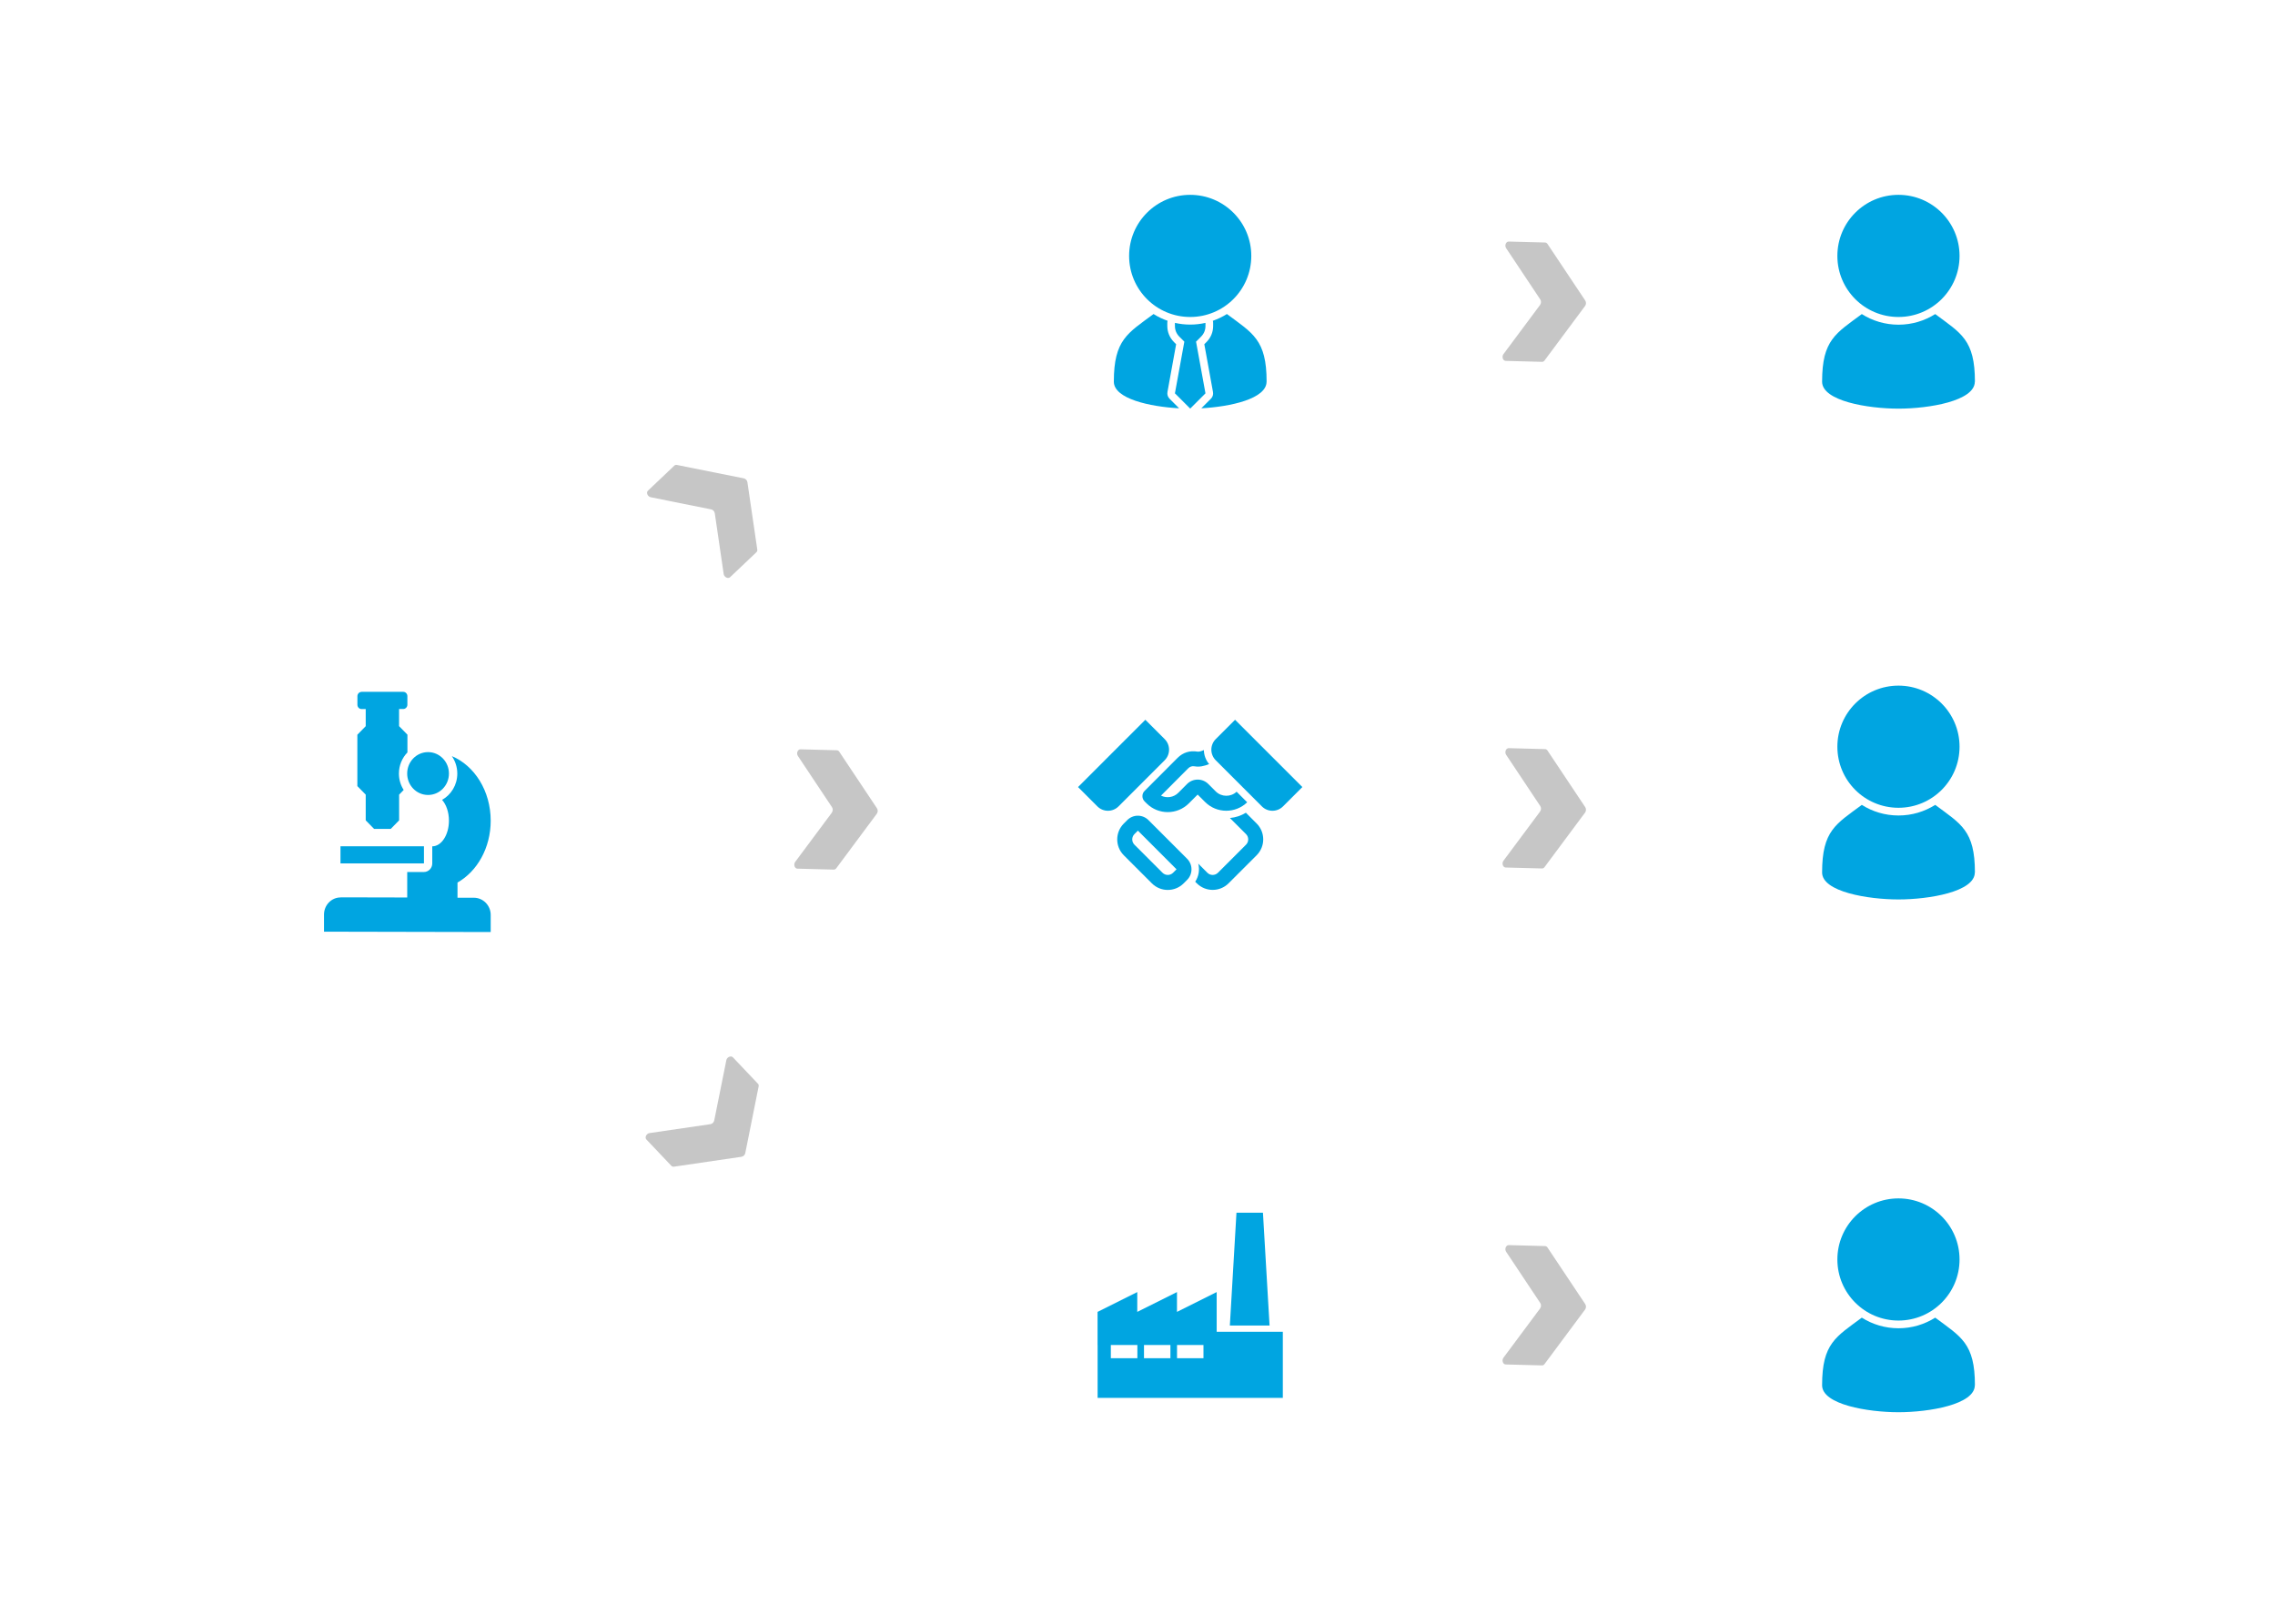 <?xml version="1.0" encoding="UTF-8"?>
<svg xmlns="http://www.w3.org/2000/svg" xmlns:xlink="http://www.w3.org/1999/xlink" viewBox="0 0 454.35 324.35">
  <defs>
    <filter id="drop-shadow-1" x="13.13" y="93.95" width="136.32" height="136.32" filterUnits="userSpaceOnUse">
      <feOffset dx="0" dy="0"></feOffset>
      <feGaussianBlur result="blur" stdDeviation="5"></feGaussianBlur>
      <feFlood flood-color="#000" flood-opacity=".15"></feFlood>
      <feComposite in2="blur" operator="in"></feComposite>
      <feComposite in="SourceGraphic"></feComposite>
    </filter>
    <filter id="drop-shadow-2" x="180.61" y="101.13" width="114.24" height="114.24" filterUnits="userSpaceOnUse">
      <feOffset dx="0" dy="0"></feOffset>
      <feGaussianBlur result="blur-2" stdDeviation="5"></feGaussianBlur>
      <feFlood flood-color="#000" flood-opacity=".15"></feFlood>
      <feComposite in2="blur-2" operator="in"></feComposite>
      <feComposite in="SourceGraphic"></feComposite>
    </filter>
    <filter id="drop-shadow-3" x="180.61" y="3.21" width="114.24" height="114.24" filterUnits="userSpaceOnUse">
      <feOffset dx="0" dy="0"></feOffset>
      <feGaussianBlur result="blur-3" stdDeviation="5"></feGaussianBlur>
      <feFlood flood-color="#000" flood-opacity=".15"></feFlood>
      <feComposite in2="blur-3" operator="in"></feComposite>
      <feComposite in="SourceGraphic"></feComposite>
    </filter>
    <filter id="drop-shadow-4" x="180.61" y="203.61" width="114.24" height="114.24" filterUnits="userSpaceOnUse">
      <feOffset dx="0" dy="0"></feOffset>
      <feGaussianBlur result="blur-4" stdDeviation="5"></feGaussianBlur>
      <feFlood flood-color="#000" flood-opacity=".15"></feFlood>
      <feComposite in2="blur-4" operator="in"></feComposite>
      <feComposite in="SourceGraphic"></feComposite>
    </filter>
    <filter id="drop-shadow-5" x="321.97" y="101.13" width="114.24" height="114.24" filterUnits="userSpaceOnUse">
      <feOffset dx="0" dy="0"></feOffset>
      <feGaussianBlur result="blur-5" stdDeviation="5"></feGaussianBlur>
      <feFlood flood-color="#000" flood-opacity=".15"></feFlood>
      <feComposite in2="blur-5" operator="in"></feComposite>
      <feComposite in="SourceGraphic"></feComposite>
    </filter>
    <filter id="drop-shadow-6" x="321.97" y="3.21" width="114.24" height="114.24" filterUnits="userSpaceOnUse">
      <feOffset dx="0" dy="0"></feOffset>
      <feGaussianBlur result="blur-6" stdDeviation="5"></feGaussianBlur>
      <feFlood flood-color="#000" flood-opacity=".15"></feFlood>
      <feComposite in2="blur-6" operator="in"></feComposite>
      <feComposite in="SourceGraphic"></feComposite>
    </filter>
    <filter id="drop-shadow-7" x="321.97" y="203.61" width="114.24" height="114.24" filterUnits="userSpaceOnUse">
      <feOffset dx="0" dy="0"></feOffset>
      <feGaussianBlur result="blur-7" stdDeviation="5"></feGaussianBlur>
      <feFlood flood-color="#000" flood-opacity=".15"></feFlood>
      <feComposite in2="blur-7" operator="in"></feComposite>
      <feComposite in="SourceGraphic"></feComposite>
    </filter>
  </defs>
  <g id="Grafik">
    <circle cx="81.33" cy="162.18" r="53.08" fill="#fff" filter="url(#drop-shadow-1)"></circle>
    <circle cx="237.7" cy="158.31" r="41.99" fill="#fff" filter="url(#drop-shadow-2)"></circle>
    <circle cx="237.7" cy="60.27" r="41.99" fill="#fff" filter="url(#drop-shadow-3)"></circle>
    <circle cx="237.7" cy="260.74" r="41.99" fill="#fff" filter="url(#drop-shadow-4)"></circle>
    <circle cx="379.15" cy="158.31" r="41.99" fill="#fff" filter="url(#drop-shadow-5)"></circle>
    <circle cx="379.15" cy="60.27" r="41.99" fill="#fff" filter="url(#drop-shadow-6)"></circle>
    <circle cx="379.15" cy="260.74" r="41.99" fill="#fff" filter="url(#drop-shadow-7)"></circle>
    <g>
      <path id="curve2" d="M234.65,78.57l1.88-10.32-.99-.99c-.59-.6-.89-1.32-.89-2.15v-.61c.98.22,2,.34,3.05.34s2.07-.12,3.05-.34v.61c0,.84-.3,1.56-.89,2.15l-.99.99,1.88,10.32-3.05,3.05-3.05-3.05Z" fill="#00a5e1"></path>
      <path id="curve1" d="M252.95,76.24c0,3.41-7.16,5-13.03,5.32l1.91-1.91c.37-.36.51-.84.42-1.35l-1.73-9.54.42-.42c.88-.88,1.34-1.99,1.34-3.24v-.6c0-.15-.02-.29-.06-.42.99-.35,1.94-.8,2.81-1.35,5.16,3.85,7.93,5.12,7.93,13.51ZM235.48,81.56c-5.87-.32-13.03-1.91-13.03-5.32,0-8.39,2.77-9.67,7.93-13.51.87.55,1.82,1.01,2.81,1.35-.04.13-.06.28-.06.42v.6c0,1.24.46,2.35,1.34,3.24l.42.42-1.73,9.54c-.09.51.06.99.42,1.35l1.91,1.91Z" fill="#00a5e1"></path>
      <path id="curve0" d="M237.7,38.92c6.74,0,12.2,5.46,12.2,12.2s-5.46,12.2-12.2,12.2-12.2-5.46-12.2-12.2,5.46-12.2,12.2-12.2Z" fill="#00a5e1"></path>
    </g>
    <g>
      <path id="curve1-2" data-name="curve1" d="M219.2,268.67v-6.61l7.93-3.96v3.96l7.93-3.96v3.96l7.93-3.96v7.93h13.21v13.21h-36.99v-10.57ZM221.85,268.67v2.64h18.5v-2.64h-5.28v2.64h-1.32v-2.64h-5.28v2.64h-1.32v-2.64h-5.28Z" fill="#00a5e1"></path>
      <path id="curve0-2" data-name="curve0" d="M246.95,242.25h5.28l1.32,22.53h-7.93l1.32-22.53Z" fill="#00a5e1"></path>
    </g>
    <g>
      <path id="curve3" d="M229.36,163.82l7.72,7.72c1.17,1.17,1.17,3.06,0,4.23l-.69.69c-1.75,1.75-4.59,1.75-6.34,0l-5.61-5.61c-1.75-1.75-1.75-4.59,0-6.34l.69-.69c1.17-1.17,3.06-1.17,4.23,0ZM239.12,150.14c.31.06.77-.07,1.31-.31.02,1,.36,1.99,1.05,2.8-.96.4-1.95.62-2.88.45-.53-.09-.94.04-1.32.42l-5.41,5.43c1.12.56,2.52.37,3.45-.56l1.76-1.77c1.17-1.16,3.06-1.16,4.23,0l1.49,1.49c1.14,1.14,3.01,1.16,4.17.06l2.11,2.11c-2.33,2.27-6.09,2.26-8.4-.05l-1.49-1.49-1.76,1.76c-2.32,2.32-6.1,2.33-8.43.01l-.4-.4c-.29-.29-.44-.64-.44-1.05s.14-.77.44-1.06l6.58-6.59c1.07-1.07,2.47-1.51,3.96-1.25ZM227.25,165.93h0l-.69.69c-.58.58-.58,1.53,0,2.11l5.61,5.61c.58.58,1.53.58,2.11,0l.69-.69h0s-7.71-7.72-7.71-7.72Z" fill="#00a5e1"></path>
      <path id="curve2-2" data-name="curve2" d="M246.66,143.78l-3.86,3.86c-1.17,1.17-1.17,3.06,0,4.23l9.21,9.21c1.17,1.17,3.06,1.17,4.23,0l3.86-3.86-13.44-13.44Z" fill="#00a5e1"></path>
      <path id="curve1-3" data-name="curve1" d="M245.64,163.41l3.21,3.21c.58.58.58,1.53,0,2.11l-5.61,5.61c-.58.58-1.53.58-2.11,0l-1.82-1.82c.31,1.21.11,2.53-.61,3.61l.32.32c1.75,1.75,4.59,1.75,6.34,0l5.61-5.61c1.75-1.75,1.75-4.59,0-6.34l-2.15-2.15c-.98.6-2.06.95-3.17,1.05Z" fill="#00a5e1"></path>
      <path id="curve0-3" data-name="curve0" d="M228.74,143.78l3.86,3.86c1.17,1.17,1.17,3.06,0,4.23l-9.21,9.21c-1.17,1.17-3.06,1.17-4.23,0l-3.86-3.86,13.44-13.44Z" fill="#00a5e1"></path>
    </g>
  </g>
  <g id="Icons">
    <g>
      <path id="curve1-4" data-name="curve1" d="M394.4,76.24c0,3.86-9.15,5.39-15.25,5.39s-15.25-1.53-15.25-5.38c0-8.39,2.77-9.67,7.93-13.51,2.12,1.34,4.63,2.12,7.33,2.12s5.2-.78,7.33-2.12c5.16,3.85,7.93,5.12,7.93,13.51Z" fill="#00a5e1"></path>
      <path id="curve0-4" data-name="curve0" d="M379.15,38.92c6.74,0,12.2,5.46,12.2,12.2s-5.46,12.2-12.2,12.2-12.2-5.46-12.2-12.2,5.46-12.2,12.2-12.2Z" fill="#00a5e1"></path>
    </g>
    <g>
      <path id="curve1-5" data-name="curve1" d="M394.4,174.28c0,3.86-9.15,5.39-15.25,5.39s-15.25-1.53-15.25-5.38c0-8.39,2.77-9.67,7.93-13.51,2.12,1.34,4.63,2.12,7.33,2.12s5.2-.78,7.33-2.12c5.16,3.85,7.93,5.12,7.93,13.51Z" fill="#00a5e1"></path>
      <path id="curve0-5" data-name="curve0" d="M379.15,136.96c6.74,0,12.2,5.46,12.2,12.2s-5.46,12.2-12.2,12.2-12.2-5.46-12.2-12.2,5.46-12.2,12.2-12.2Z" fill="#00a5e1"></path>
    </g>
    <g>
      <path id="curve1-6" data-name="curve1" d="M394.4,276.71c0,3.86-9.15,5.39-15.25,5.39s-15.25-1.53-15.25-5.38c0-8.39,2.77-9.67,7.93-13.51,2.12,1.34,4.63,2.12,7.33,2.12s5.2-.78,7.33-2.12c5.16,3.85,7.93,5.12,7.93,13.51Z" fill="#00a5e1"></path>
      <path id="curve0-6" data-name="curve0" d="M379.15,239.39c6.74,0,12.2,5.46,12.2,12.2s-5.46,12.2-12.2,12.2-12.2-5.46-12.2-12.2,5.46-12.2,12.2-12.2Z" fill="#00a5e1"></path>
    </g>
    <path d="M166.15,162.31l-7.34,9.86c-.38.51-.11,1.34.45,1.35l7.26.19c.19,0,.37-.09.49-.26l8.11-10.91c.22-.3.23-.76.03-1.07l-7.54-11.31c-.12-.18-.29-.28-.48-.29l-7.26-.19c-.56-.01-.88.8-.52,1.33l6.81,10.23c.21.31.2.77-.03,1.07Z" fill="#c6c6c6"></path>
    <path d="M141.89,224.56l-12.16,1.78c-.63.09-1.02.87-.64,1.28l5,5.27c.13.14.32.19.53.16l13.45-1.97c.37-.05.7-.37.77-.73l2.67-13.33c.04-.21,0-.41-.14-.54l-5-5.27c-.38-.4-1.18-.06-1.31.57l-2.42,12.05c-.07.37-.4.68-.77.73Z" fill="#c6c6c6"></path>
    <path d="M142.75,102.5l1.78,12.16c.09.63.87,1.02,1.28.64l5.27-5c.14-.13.19-.32.16-.53l-1.97-13.45c-.05-.37-.37-.7-.73-.77l-13.33-2.67c-.21-.04-.41,0-.54.14l-5.27,5c-.4.38-.06,1.18.57,1.31l12.05,2.42c.37.07.68.4.73.77Z" fill="#c6c6c6"></path>
    <path d="M307.6,162.08l-7.34,9.86c-.38.51-.11,1.34.45,1.35l7.26.19c.19,0,.37-.09.49-.26l8.11-10.91c.22-.3.23-.76.03-1.07l-7.54-11.31c-.12-.18-.29-.28-.48-.29l-7.26-.19c-.56-.01-.88.8-.52,1.33l6.81,10.23c.21.31.2.77-.03,1.07Z" fill="#c6c6c6"></path>
    <path d="M307.6,261.35l-7.34,9.86c-.38.51-.11,1.34.45,1.35l7.26.19c.19,0,.37-.09.49-.26l8.11-10.91c.22-.3.23-.76.03-1.07l-7.54-11.31c-.12-.18-.29-.28-.48-.29l-7.26-.19c-.56-.01-.88.8-.52,1.33l6.81,10.23c.21.31.2.77-.03,1.07Z" fill="#c6c6c6"></path>
    <path d="M307.6,60.88l-7.34,9.86c-.38.51-.11,1.34.45,1.35l7.26.19c.19,0,.37-.09.49-.26l8.11-10.91c.22-.3.23-.76.03-1.07l-7.54-11.31c-.12-.18-.29-.28-.48-.29l-7.26-.19c-.56-.01-.88.8-.52,1.33l6.81,10.23c.21.31.2.77-.03,1.07Z" fill="#c6c6c6"></path>
  </g>
  <g id="Text">
    <g>
      <path id="curve3-2" data-name="curve3" d="M68.03,179.25l13.3.03v-5.09h3.33c.92,0,1.67-.77,1.67-1.71v-3.42h0c1.84,0,3.33-2.3,3.33-5.13,0-1.71-.54-3.22-1.37-4.15,1.81-1.02,3.04-2.99,3.04-5.25,0-1.3-.41-2.51-1.09-3.49,4.52,1.89,7.76,6.95,7.76,12.9,0,5.44-2.71,10.14-6.63,12.35v3.04h3.3c1.84.02,3.33,1.55,3.33,3.43v3.42l-33.29-.07v-3.42c0-1.89,1.49-3.43,3.33-3.42Z" fill="#00a5e1"></path>
      <path id="curve2-3" data-name="curve2" d="M68,169.05h16.67v3.42h-16.67v-3.42Z" fill="#00a5e1"></path>
      <path id="curve1-7" data-name="curve1" d="M72.2,138.2h8.33c.46,0,.83.38.83.86v1.71c0,.47-.37.86-.83.86h-.83v3.42l1.67,1.71v3.54c-1.05,1.09-1.7,2.58-1.7,4.23,0,1.21.35,2.33.95,3.27l-.91.94v5.13l-1.67,1.71h-3.33l-1.67-1.71v-5.13l-1.67-1.71v-10.26l1.67-1.71v-3.42h-.83c-.46,0-.83-.38-.83-.86v-1.71c0-.47.37-.86.83-.86Z" fill="#00a5e1"></path>
      <path id="curve0-7" data-name="curve0" d="M85.49,150.24c2.3,0,4.17,1.91,4.17,4.28s-1.86,4.28-4.17,4.28-4.17-1.91-4.17-4.28,1.86-4.28,4.17-4.28Z" fill="#00a5e1"></path>
    </g>
  </g>
</svg>
